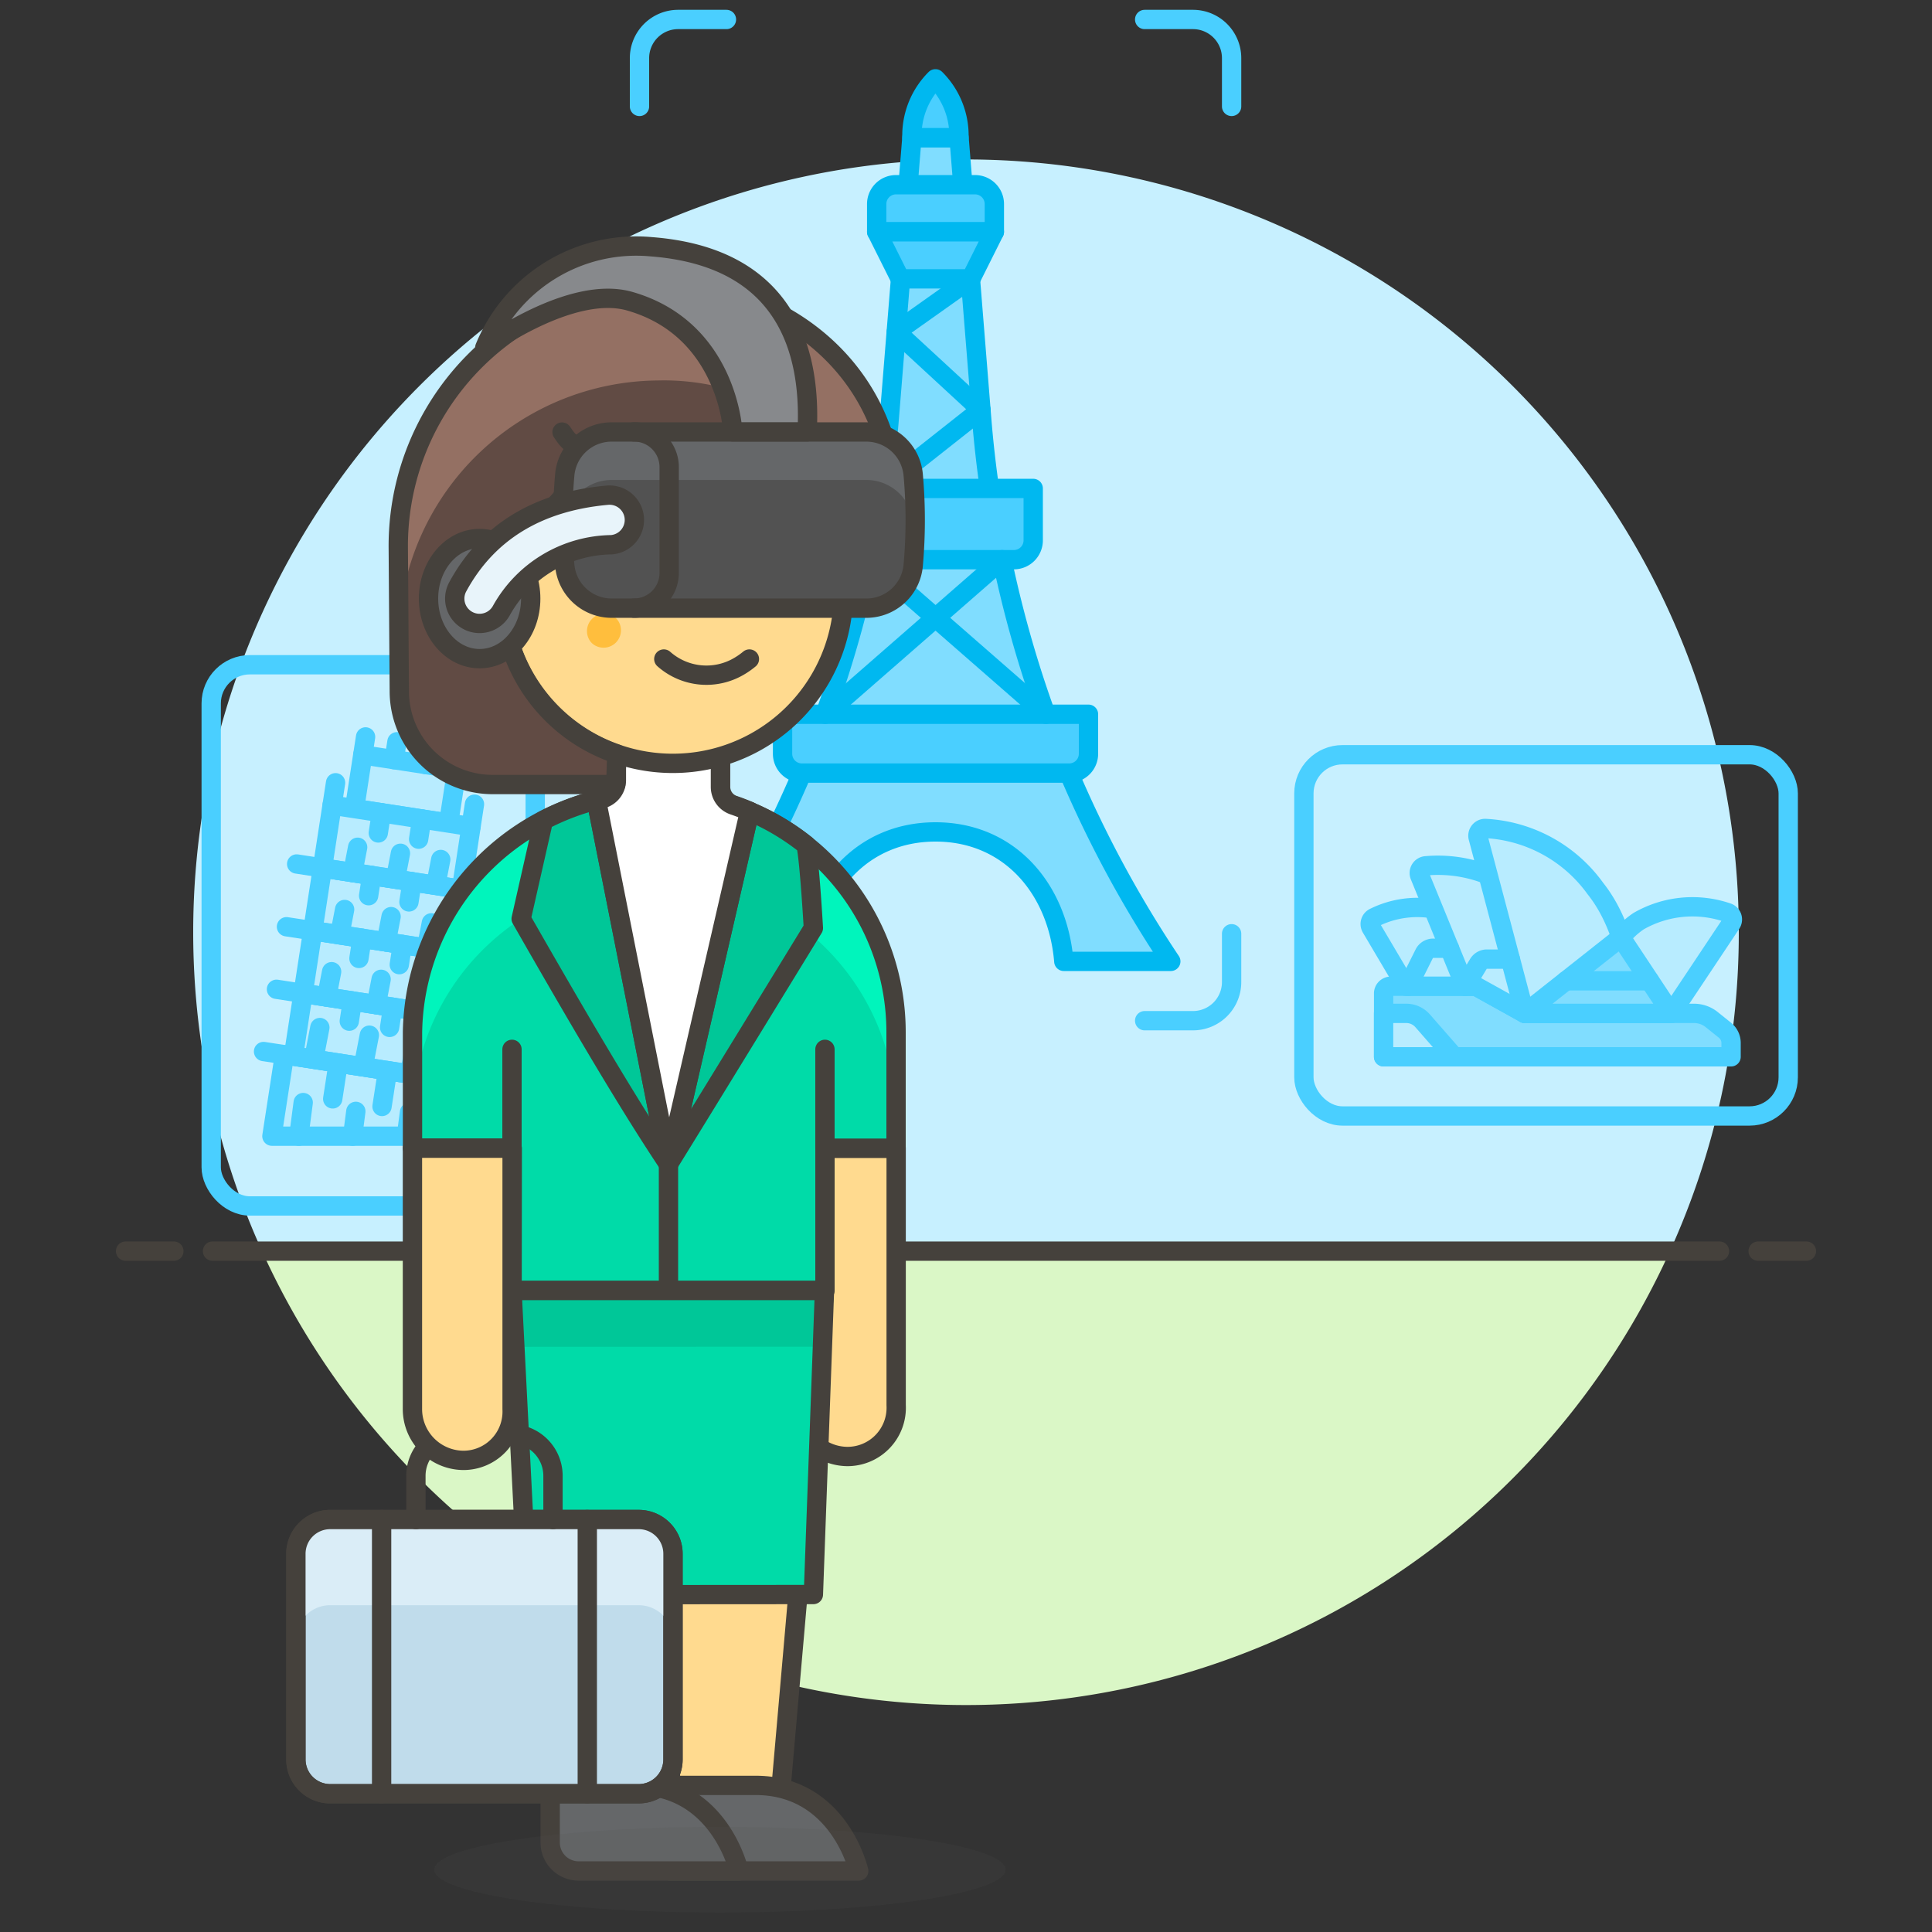 <svg xmlns="http://www.w3.org/2000/svg" viewBox="0 0 100 100"><rect x="0" y="0" width="100" height="100" fill="#333333" stroke="none"/><g class="nc-icon-wrapper"><defs/><path class="a" d="M90 48.258a40 40 0 1 0-76.436 16.5h72.872A39.829 39.829 0 0 0 90 48.258z" style="" fill="#c7f0ff"/><path class="b" d="M13.564 64.758a40 40 0 0 0 72.872 0z" style="" fill="#daf7c6"/><path class="c" d="M11 64.758h78" fill="none" stroke="#45413c" stroke-linecap="round" stroke-linejoin="round"/><path class="c" d="M6.5 64.758H9" fill="none" stroke="#45413c" stroke-linecap="round" stroke-linejoin="round"/><path class="c" d="M91 64.758h2.5" fill="none" stroke="#45413c" stroke-linecap="round" stroke-linejoin="round"/><path class="d" d="M18.35 41.854l.428-2.783 4.872.75-.43 2.784z" stroke-linecap="round" stroke-linejoin="round" fill="#b8ecff" stroke="#4acfff"/><path class="d" d="M22.842 55.844l-8.118-1.251-.65 4.215h8.311l.457-2.964z" stroke-linecap="round" stroke-linejoin="round" fill="#b8ecff" stroke="#4acfff"/><path class="d" d="M15.187 54.665l.5-3.248 7.192 1.108-.5 3.248z" stroke-linecap="round" stroke-linejoin="round" fill="#b8ecff" stroke="#4acfff"/><path class="d" d="M15.688 51.418l.5-3.248 7.192 1.108-.5 3.248z" stroke-linecap="round" stroke-linejoin="round" fill="#b8ecff" stroke="#4acfff"/><path class="d" d="M16.19 48.169l.5-3.248 7.191 1.109-.5 3.247z" stroke-linecap="round" stroke-linejoin="round" fill="#b8ecff" stroke="#4acfff"/><path class="d" d="M16.69 44.922l.5-3.248 7.192 1.109-.5 3.247z" stroke-linecap="round" stroke-linejoin="round" fill="#b8ecff" stroke="#4acfff"/><path class="e" d="M17.507 55.022l-.286 1.856" fill="none" stroke-linecap="round" stroke-linejoin="round" stroke="#4acfff"/><path class="e" d="M20.059 55.415l-.286 1.856" fill="none" stroke-linecap="round" stroke-linejoin="round" stroke="#4acfff"/><path class="e" d="M18.24 51.81l-.161 1.046" fill="none" stroke-linecap="round" stroke-linejoin="round" stroke="#4acfff"/><path class="e" d="M20.327 52.132l-.161 1.046" fill="none" stroke-linecap="round" stroke-linejoin="round" stroke="#4acfff"/><path class="e" d="M18.74 48.563l-.161 1.046" fill="none" stroke-linecap="round" stroke-linejoin="round" stroke="#4acfff"/><path class="e" d="M20.828 48.885l-.161 1.046" fill="none" stroke-linecap="round" stroke-linejoin="round" stroke="#4acfff"/><path class="e" d="M19.241 45.316l-.161 1.046" fill="none" stroke-linecap="round" stroke-linejoin="round" stroke="#4acfff"/><path class="e" d="M21.329 45.638l-.162 1.046" fill="none" stroke-linecap="round" stroke-linejoin="round" stroke="#4acfff"/><path class="e" d="M19.742 42.068l-.162 1.046" fill="none" stroke-linecap="round" stroke-linejoin="round" stroke="#4acfff"/><path class="e" d="M21.829 42.39l-.161 1.046" fill="none" stroke-linecap="round" stroke-linejoin="round" stroke="#4acfff"/><path class="e" d="M17.19 41.675l.179-1.16" fill="none" stroke-linecap="round" stroke-linejoin="round" stroke="#4acfff"/><path class="e" d="M24.381 42.783l.178-1.159" fill="none" stroke-linecap="round" stroke-linejoin="round" stroke="#4acfff"/><path class="e" d="M18.779 39.07l.143-.928" fill="none" stroke-linecap="round" stroke-linejoin="round" stroke="#4acfff"/><path class="e" d="M23.65 39.821l.143-.928" fill="none" stroke-linecap="round" stroke-linejoin="round" stroke="#4acfff"/><path class="e" d="M22.026 39.571l.143-.928" fill="none" stroke-linecap="round" stroke-linejoin="round" stroke="#4acfff"/><path class="e" d="M20.403 39.321l.143-.928" fill="none" stroke-linecap="round" stroke-linejoin="round" stroke="#4acfff"/><path class="e" d="M15.466 58.808l.228-1.74" fill="none" stroke-linecap="round" stroke-linejoin="round" stroke="#4acfff"/><path class="e" d="M18.25 58.808l.168-1.284" fill="none" stroke-linecap="round" stroke-linejoin="round" stroke="#4acfff"/><path class="e" d="M21.034 58.808l.162-1.237" fill="none" stroke-linecap="round" stroke-linejoin="round" stroke="#4acfff"/><path class="e" d="M16.238 54.826l.318-1.641" fill="none" stroke-linecap="round" stroke-linejoin="round" stroke="#4acfff"/><path class="e" d="M18.8 55.221l.318-1.641" fill="none" stroke-linecap="round" stroke-linejoin="round" stroke="#4acfff"/><path class="e" d="M21.201 55.592l.318-1.642" fill="none" stroke-linecap="round" stroke-linejoin="round" stroke="#4acfff"/><path class="e" d="M16.911 51.606l.254-1.312" fill="none" stroke-linecap="round" stroke-linejoin="round" stroke="#4acfff"/><path class="e" d="M19.474 52.001l.253-1.312" fill="none" stroke-linecap="round" stroke-linejoin="round" stroke="#4acfff"/><path class="e" d="M21.559 52.322l.254-1.311" fill="none" stroke-linecap="round" stroke-linejoin="round" stroke="#4acfff"/><path class="e" d="M17.585 48.385l.253-1.311" fill="none" stroke-linecap="round" stroke-linejoin="round" stroke="#4acfff"/><path class="e" d="M19.989 48.756l.254-1.312" fill="none" stroke-linecap="round" stroke-linejoin="round" stroke="#4acfff"/><path class="e" d="M22.075 49.077l.254-1.311" fill="none" stroke-linecap="round" stroke-linejoin="round" stroke="#4acfff"/><path class="e" d="M18.258 45.164l.254-1.311" fill="none" stroke-linecap="round" stroke-linejoin="round" stroke="#4acfff"/><path class="e" d="M20.474 45.476l.253-1.311" fill="none" stroke-linecap="round" stroke-linejoin="round" stroke="#4acfff"/><path class="e" d="M22.559 45.798l.254-1.312" fill="none" stroke-linecap="round" stroke-linejoin="round" stroke="#4acfff"/><rect class="e" x="10.932" y="34.407" width="16.771" height="28.013" rx="2" fill="none" stroke-linecap="round" stroke-linejoin="round" stroke="#4acfff"/><g><path class="f" d="M89.6 53.984a.845.845 0 0 0-.319-.662l-.687-.551a1.459 1.459 0 0 0-.91-.319h-8.765l-2.529-1.405h-4.4a.374.374 0 0 0-.374.375V54.7H89.6z" stroke-linecap="round" stroke-linejoin="round" stroke="#4acfff" fill="#80ddff"/><path class="d" d="M72.764 51.047l-1.79-3.028a.373.373 0 0 1 .163-.53 5.02 5.02 0 0 1 3.177-.428 4.577 4.577 0 0 1 2.658 2.215l-.582 1.771z" stroke-linecap="round" stroke-linejoin="round" fill="#b8ecff" stroke="#4acfff"/><path class="d" d="M75.828 51.047l-2.339-5.718a.375.375 0 0 1 .324-.516 7.008 7.008 0 0 1 4.544 1.177c2.142 1.616 1.967 4.777 1.967 4.777l-.562 1.685h-.843l-2.529-1.405z" stroke-linecap="round" stroke-linejoin="round" fill="#b8ecff" stroke="#4acfff"/><path class="d" d="M78.919 52.452l-2.409-9.1a.374.374 0 0 1 .367-.471 7.488 7.488 0 0 1 5.7 3.11c2.045 2.569 1.966 6.462 1.966 6.462z" stroke-linecap="round" stroke-linejoin="round" fill="#b8ecff" stroke="#4acfff"/><path class="d" d="M86.505 52.452l3.1-4.652a.374.374 0 0 0-.2-.566 5.6 5.6 0 0 0-4.586.442c-2.213 1.475-2.247 4.776-2.247 4.776z" stroke-linecap="round" stroke-linejoin="round" fill="#b8ecff" stroke="#4acfff"/><path class="d" d="M71.614 52.452h1.176a1.122 1.122 0 0 1 .845.384l1.631 1.864h-3.652z" stroke-linecap="round" stroke-linejoin="round" fill="#b8ecff" stroke="#4acfff"/><path class="f" d="M83.898 48.519l-4.979 3.933h7.586l-2.607-3.933z" stroke-linecap="round" stroke-linejoin="round" stroke="#4acfff" fill="#80ddff"/><path class="e" d="M78.175 49.643h-1.212a.516.516 0 0 0-.442.25l-.693 1.154" fill="none" stroke-linecap="round" stroke-linejoin="round" stroke="#4acfff"/><path class="e" d="M85.381 50.767h-4.328" fill="none" stroke-linecap="round" stroke-linejoin="round" stroke="#4acfff"/><rect class="e" x="67.489" y="39.065" width="25.069" height="18.698" rx="2" fill="none" stroke-linecap="round" stroke-linejoin="round" stroke="#4acfff"/></g><g><path class="g" d="M48.422 43.06c3.832 0 6.331 2.949 6.641 6.7H60.6a59.135 59.135 0 0 1-9.793-28.129L49.641 7.125H47.2l-1.17 14.506a59.157 59.157 0 0 1-9.789 28.129h5.541c.31-3.751 2.809-6.7 6.64-6.7z" stroke-linecap="round" stroke-linejoin="round" fill="#80ddff" stroke="#00b8f0"/><path class="h" d="M52.479 28.969h-8.113a1 1 0 0 1-1-1v-2.688h10.113v2.688a1 1 0 0 1-1 1z" stroke-linecap="round" stroke-linejoin="round" stroke="#00b8f0" fill="#4acfff"/><path class="h" d="M51.468 12h-6.091v-1.439a1 1 0 0 1 1-1h4.091a1 1 0 0 1 1 1z" stroke-linecap="round" stroke-linejoin="round" stroke="#00b8f0" fill="#4acfff"/><path class="h" d="M45.377 11.998l1.218 2.436h3.655l1.218-2.436h-6.091z" stroke-linecap="round" stroke-linejoin="round" stroke="#00b8f0" fill="#4acfff"/><path class="h" d="M47.2 7.125V7.02a4.157 4.157 0 0 1 1.218-2.94 4.158 4.158 0 0 1 1.219 2.94v.105z" stroke-linecap="round" stroke-linejoin="round" stroke="#00b8f0" fill="#4acfff"/><path class="h" d="M56.34 36.969H40.505v2.046a1 1 0 0 0 1 1H55.34a1 1 0 0 0 1-1z" stroke-linecap="round" stroke-linejoin="round" stroke="#00b8f0" fill="#4acfff"/><path class="i" d="M44.976 28.969l9.161 8" fill="none" stroke-linecap="round" stroke-linejoin="round" stroke="#00b8f0"/><path class="i" d="M42.707 36.969l9.162-8" fill="none" stroke-linecap="round" stroke-linejoin="round" stroke="#00b8f0"/><path class="i" d="M45.625 25.281l5.152-4.07-4.383-4.043 3.856-2.734" fill="none" stroke-linecap="round" stroke-linejoin="round" stroke="#00b8f0"/><g><path class="e" d="M33.1 5.508v-2.5a2 2 0 0 1 2-2h2.5" fill="none" stroke-linecap="round" stroke-linejoin="round" stroke="#4acfff"/><path class="e" d="M63.748 5.508v-2.5a2 2 0 0 0-2-2h-2.5" fill="none" stroke-linecap="round" stroke-linejoin="round" stroke="#4acfff"/><path class="e" d="M33.1 48.331v2.5a2 2 0 0 0 2 2h2.5" fill="none" stroke-linecap="round" stroke-linejoin="round" stroke="#4acfff"/><path class="e" d="M63.748 48.331v2.5a2 2 0 0 1-2 2h-2.5" fill="none" stroke-linecap="round" stroke-linejoin="round" stroke="#4acfff"/></g></g><path class="e" d="M13.641 54.426l10.566 1.629" fill="none" stroke-linecap="round" stroke-linejoin="round" stroke="#4acfff"/><path class="e" d="M14.31 51.205l9.907 1.527" fill="none" stroke-linecap="round" stroke-linejoin="round" stroke="#4acfff"/><path class="e" d="M14.828 47.968l9.882 1.514" fill="none" stroke-linecap="round" stroke-linejoin="round" stroke="#4acfff"/><path class="e" d="M15.355 44.719l9.848 1.518" fill="none" stroke-linecap="round" stroke-linejoin="round" stroke="#4acfff"/><path class="e" d="M75.024 49.081h-.844a.516.516 0 0 0-.461.284l-.841 1.682" fill="none" stroke-linecap="round" stroke-linejoin="round" stroke="#4acfff"/><g><path class="j" d="M41.226 59.431v13.3a2.657 2.657 0 0 0 2.659 2.657 2.523 2.523 0 0 0 2.5-2.657v-13.3z" stroke="#45413c" stroke-linecap="round" stroke-linejoin="round" fill="#ffda8f"/><path class="k" d="M26.727 66.793v.017l2.475 29.22H40.12l2.555-29.22v-.017H26.727z" style="" fill="#ffda8f"/><path class="c" d="M26.727 66.793v.017l2.475 29.22H40.12l2.555-29.22v-.017H26.727z" fill="none" stroke="#45413c" stroke-linecap="round" stroke-linejoin="round"/><path class="l" d="M34.701 96.08V73.055" stroke="#45413c" stroke-linecap="round" stroke-linejoin="round" fill="#00b8f0"/><path class="m" d="M34.679 92.411h4.43c4.341 0 5.338 4.43 5.338 4.43h-9.768z" stroke="#45413c" stroke-linecap="round" stroke-linejoin="round" fill="#656769"/><path class="m" d="M28.477 92.411h4.43c4.341 0 5.338 4.43 5.338 4.43H29.95a1.473 1.473 0 0 1-1.473-1.472z" stroke="#45413c" stroke-linecap="round" stroke-linejoin="round" fill="#656769"/><path class="n" d="M46.38 53.428a12.4 12.4 0 0 0-12.4-12.4 12.6 12.6 0 0 0-12.629 12.4v6h5.159l-.01 7.365h16.2v-7.362h3.68z" style="" fill="#00dba8"/><path class="o" d="M38.804 41.999l-.002.011.001.001.001-.012z" style="" fill="#80ddff"/><path class="p" d="M41.721 43.748c.18.8.38 4.287.38 4.287l-.177.291a12.376 12.376 0 0 1 4.456 9.52v-4.417a12.376 12.376 0 0 0-4.659-9.681z" style="" fill="#00f5bc"/><path class="p" d="M26.975 47.557l1.152-5.09a12.432 12.432 0 0 0-6.78 10.962v4.417a12.371 12.371 0 0 1 5.628-10.289z" style="" fill="#00f5bc"/><path class="c" d="M46.38 53.428a12.4 12.4 0 0 0-12.4-12.4 12.6 12.6 0 0 0-12.629 12.4v6h5.159l-.01 7.365h16.2v-7.362h3.68z" fill="none" stroke="#45413c" stroke-linecap="round" stroke-linejoin="round"/><path class="c" d="M26.501 59.431v-5.117" fill="none" stroke="#45413c" stroke-linecap="round" stroke-linejoin="round"/><path class="c" d="M42.699 59.431v-5.117" fill="none" stroke="#45413c" stroke-linecap="round" stroke-linejoin="round"/><path class="c" d="M34.6 60.253v6.54" fill="none" stroke="#45413c" stroke-linecap="round" stroke-linejoin="round"/><path class="q" d="M26.975 47.557c3.192 5.587 5.624 9.7 7.625 12.7l-3.738-18.842a12.718 12.718 0 0 0-2.733 1.046z" stroke="#45413c" stroke-linecap="round" stroke-linejoin="round" fill="#00c798"/><path class="q" d="M34.6 60.253c1.5-2.415 7.5-12.218 7.5-12.218s-.2-3.513-.382-4.3A12.4 12.4 0 0 0 38.8 42z" stroke="#45413c" stroke-linecap="round" stroke-linejoin="round" fill="#00c798"/><g><path class="n" d="M26.501 66.797l.802 15.745 14.798-.01.574-15.736-16.174.001z" style="" fill="#00dba8"/><path class="r" d="M42.569 69.706l.106-2.91H26.501l.149 2.915 15.919-.005z" style="" fill="#00c798"/><path class="c" d="M26.501 66.797l.802 15.745 14.798-.01.574-15.736-16.174.001z" fill="none" stroke="#45413c" stroke-linecap="round" stroke-linejoin="round"/></g><g><path class="s" d="M17.09 78.65h15.97a1.774 1.774 0 0 1 1.774 1.774v10.645a1.775 1.775 0 0 1-1.775 1.775H17.091a1.775 1.775 0 0 1-1.775-1.775V80.423a1.774 1.774 0 0 1 1.774-1.773z" stroke="#45413c" stroke-linecap="round" stroke-linejoin="round" fill="#c0dceb"/><path class="t" d="M33.059 78.65H17.091a1.774 1.774 0 0 0-1.774 1.774v4.436a1.774 1.774 0 0 1 1.774-1.775h15.968a1.775 1.775 0 0 1 1.775 1.775v-4.436a1.775 1.775 0 0 0-1.775-1.774z" style="" fill="#daedf7"/><path class="c" d="M19.752 78.65v14.194" fill="none" stroke="#45413c" stroke-linecap="round" stroke-linejoin="round"/><path class="c" d="M30.398 78.65v14.194" fill="none" stroke="#45413c" stroke-linecap="round" stroke-linejoin="round"/><path class="c" d="M21.527 78.65v-2.262a2.174 2.174 0 0 1 2.173-2.174h2.75a2.174 2.174 0 0 1 2.173 2.174v2.262" fill="none" stroke="#45413c" stroke-linecap="round" stroke-linejoin="round"/><path class="c" d="M17.09 78.65h15.97a1.774 1.774 0 0 1 1.774 1.774v10.645a1.775 1.775 0 0 1-1.775 1.775H17.091a1.775 1.775 0 0 1-1.775-1.775V80.423a1.774 1.774 0 0 1 1.774-1.773z" fill="none" stroke="#45413c" stroke-linecap="round" stroke-linejoin="round"/></g><path class="j" d="M21.348 59.431v13.5a2.657 2.657 0 0 0 2.658 2.658 2.524 2.524 0 0 0 2.5-2.658v-13.5z" stroke="#45413c" stroke-linecap="round" stroke-linejoin="round" fill="#ffda8f"/><ellipse class="u" cx="37.264" cy="96.774" rx="14.785" ry="2.218" fill="#525252" opacity="0.15"/></g><path class="v" d="M37.969 41.675a1 1 0 0 1-.675-.948v-3.79H31.9v3.44a1 1 0 0 1-.771.972c-.089.021-.177.042-.264.065L34.6 60.237l4.2-18.243a11.871 11.871 0 0 0-.831-.319z" stroke="#45413c" stroke-linecap="round" stroke-linejoin="round" fill="#fff" stroke-width="1.009px"/><path class="j" d="M34.8 18.247a8.859 8.859 0 0 0-8.859 8.859v1.772c-2.53 0-2.357 4.43.442 4.43h.008a8.835 8.835 0 0 0 17.269-2.656v-3.546a8.86 8.86 0 0 0-8.86-8.859z" stroke="#45413c" stroke-linecap="round" stroke-linejoin="round" fill="#ffda8f"/><path class="w" d="M31.927 39.028a8.664 8.664 0 0 1-5.534-5.721 27.65 27.65 0 0 1-.446-5.421c1.4-.541 4.024-1.912 4.024-4.6 3.552 3.446 9.587 3.235 13.661 2.13a2.51 2.51 0 0 1 .022.8 2.353 2.353 0 0 0 2.286-2.911c-1.316-5.184-6.128-8.551-11.893-8.6A13.56 13.56 0 0 0 20.615 28.4l.053 7.376a4.831 4.831 0 0 0 4.832 4.831h6.37z" style="" fill="#614b44"/><path class="x" d="M34.047 19.693a12.254 12.254 0 0 1 10.928 6.12 2.334 2.334 0 0 0 .965-2.5c-1.316-5.184-6.128-8.551-11.893-8.6A13.56 13.56 0 0 0 20.615 28.4l.029 4.089a13.534 13.534 0 0 1 13.403-12.796z" style="" fill="#947063"/><path class="c" d="M31.927 39.028a8.664 8.664 0 0 1-5.534-5.721 27.65 27.65 0 0 1-.446-5.421c1.4-.541 4.024-1.912 4.024-4.6 3.552 3.446 9.587 3.235 13.661 2.13a2.51 2.51 0 0 1 .022.8 2.353 2.353 0 0 0 2.286-2.911c-1.316-5.184-6.128-8.551-11.893-8.6A13.56 13.56 0 0 0 20.615 28.4l.053 7.376a4.831 4.831 0 0 0 4.832 4.831h6.37z" fill="none" stroke="#45413c" stroke-linecap="round" stroke-linejoin="round"/><path class="c" d="M29.971 23.289c-.45-.435-.515-.367-.88-.925" fill="none" stroke="#45413c" stroke-linecap="round" stroke-linejoin="round"/><path class="y" d="M32.05 32.23a.9.9 0 0 1-1.2 1.205.786.786 0 0 1-.38-.381.9.9 0 0 1 1.2-1.2.8.8 0 0 1 .38.376z" style="" fill="#ffbe3d"/><path class="c" d="M34.359 34.111a3.323 3.323 0 0 0 3.91.366 3.954 3.954 0 0 0 .52-.366" fill="none" stroke="#45413c" stroke-linecap="round" stroke-linejoin="round"/><path class="c" d="M32.132 29.246a1.254 1.254 0 0 1 1.772 0" fill="none" stroke="#45413c" stroke-linecap="round" stroke-linejoin="round"/><path class="c" d="M39.22 29.246a1.254 1.254 0 0 1 1.772 0" fill="none" stroke="#45413c" stroke-linecap="round" stroke-linejoin="round"/><g><path class="z" d="M47.271 24.619a26.346 26.346 0 0 1 0 4.6 2.435 2.435 0 0 1-2.4 2.26H31.628a2.44 2.44 0 0 1-2.4-2.26 26.38 26.38 0 0 1 0-4.6 2.435 2.435 0 0 1 2.4-2.26h13.247a2.437 2.437 0 0 1 2.396 2.26z" style="" fill="#525252"/><path class="aa" d="M29.161 28.16c.016-.352.038-.705.069-1.056a2.436 2.436 0 0 1 2.4-2.261h13.245a2.437 2.437 0 0 1 2.4 2.264c.03.351.052.7.069 1.053a26.325 26.325 0 0 0-.069-3.541 2.437 2.437 0 0 0-2.4-2.263H31.628a2.435 2.435 0 0 0-2.4 2.26 26.369 26.369 0 0 0-.067 3.544z" style="" fill="#656769"/><path class="c" d="M47.271 24.619a26.346 26.346 0 0 1 0 4.6 2.435 2.435 0 0 1-2.4 2.26H31.628a2.44 2.44 0 0 1-2.4-2.26 26.38 26.38 0 0 1 0-4.6 2.435 2.435 0 0 1 2.4-2.26h13.247a2.437 2.437 0 0 1 2.396 2.26z" fill="none" stroke="#45413c" stroke-linecap="round" stroke-linejoin="round"/><ellipse class="m" cx="24.825" cy="30.983" rx="2.645" ry="3.109" stroke="#45413c" stroke-linecap="round" stroke-linejoin="round" fill="#656769"/><path class="c" d="M32.815 22.356a1.822 1.822 0 0 1 1.822 1.822v5.476a1.822 1.822 0 0 1-1.822 1.823" fill="none" stroke="#45413c" stroke-linecap="round" stroke-linejoin="round"/><path class="ab" d="M33.7 12.771a8.47 8.47 0 0 0-8.606 5.219s4.438-3.274 7.5-2.4c5.037 1.44 5.336 6.659 5.332 6.764h3.852C42 18.065 40.623 13.3 33.7 12.771z" stroke="#45413c" stroke-linecap="round" stroke-linejoin="round" fill="#87898c"/><path class="ac" d="M24.823 32.269a1.284 1.284 0 0 1-1.128-1.9c1.529-2.814 4.125-4.406 7.717-4.735a1.286 1.286 0 1 1 .234 2.561 6.623 6.623 0 0 0-5.691 3.4 1.287 1.287 0 0 1-1.132.674z" stroke="#45413c" stroke-linecap="round" stroke-linejoin="round" fill="#e8f4fa"/></g></g></svg>
